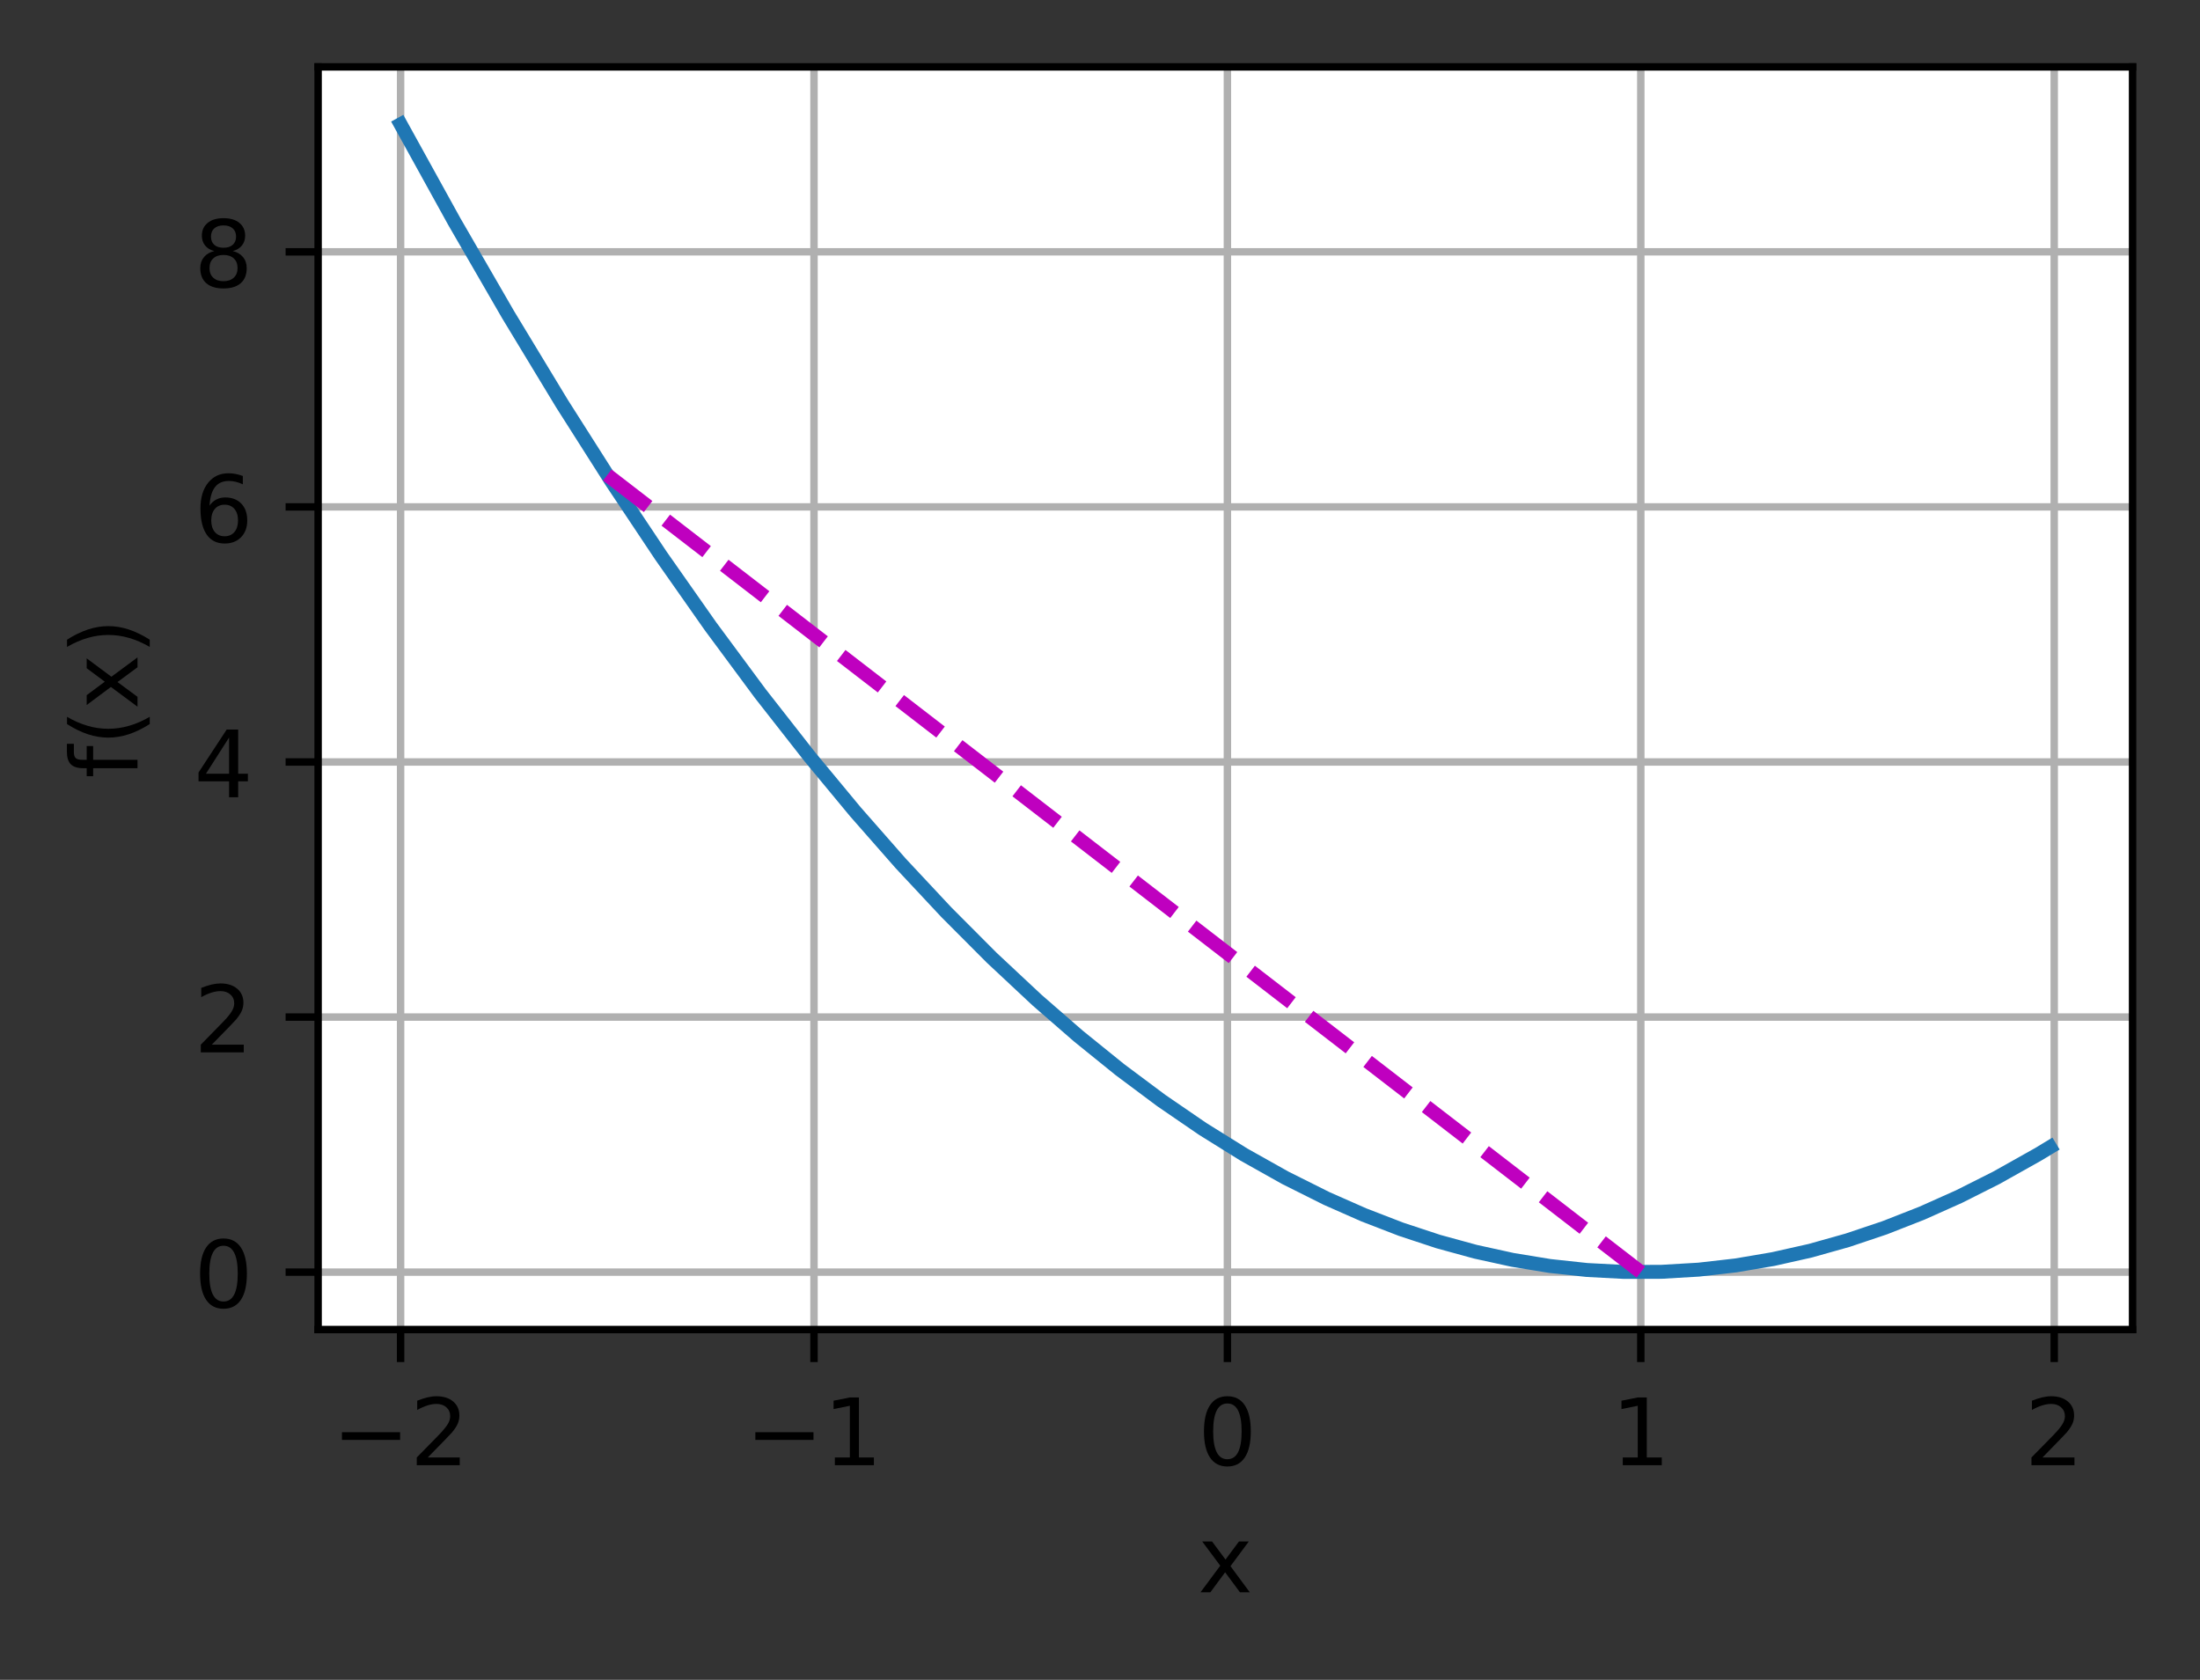 <?xml version="1.0" encoding="UTF-8"?>
<svg xmlns="http://www.w3.org/2000/svg" xmlns:xlink="http://www.w3.org/1999/xlink" width="296pt" height="226pt" viewBox="0 0 296 226" version="1.1">
<rect x="0" y="0" width="296" height="226" fill="#333333" stroke="none"/>
<defs>
<clipPath id="clip1">
  <path d="M 53 9 L 55 9 L 55 178.875 L 53 178.875 Z M 53 9 "/>
</clipPath>
<clipPath id="clip2">
  <path d="M 108 9 L 111 9 L 111 178.875 L 108 178.875 Z M 108 9 "/>
</clipPath>
<clipPath id="clip3">
  <path d="M 164 9 L 166 9 L 166 178.875 L 164 178.875 Z M 164 9 "/>
</clipPath>
<clipPath id="clip4">
  <path d="M 220 9 L 222 9 L 222 178.875 L 220 178.875 Z M 220 9 "/>
</clipPath>
<clipPath id="clip5">
  <path d="M 275 9 L 278 9 L 278 178.875 L 275 178.875 Z M 275 9 "/>
</clipPath>
<clipPath id="clip6">
  <path d="M 42.801 170 L 286.926 170 L 286.926 172 L 42.801 172 Z M 42.801 170 "/>
</clipPath>
<clipPath id="clip7">
  <path d="M 42.801 136 L 286.926 136 L 286.926 138 L 42.801 138 Z M 42.801 136 "/>
</clipPath>
<clipPath id="clip8">
  <path d="M 42.801 101 L 286.926 101 L 286.926 104 L 42.801 104 Z M 42.801 101 "/>
</clipPath>
<clipPath id="clip9">
  <path d="M 42.801 67 L 286.926 67 L 286.926 69 L 42.801 69 Z M 42.801 67 "/>
</clipPath>
<clipPath id="clip10">
  <path d="M 42.801 33 L 286.926 33 L 286.926 35 L 42.801 35 Z M 42.801 33 "/>
</clipPath>
</defs>
<g id="surface1">
<path style=" stroke:none;fill-rule:nonzero;fill:rgb(100%,100%,100%);fill-opacity:1;" d="M 42.801 178.875 L 286.926 178.875 L 286.926 9 L 42.801 9 Z M 42.801 178.875 "/>
<g clip-path="url(#clip1)" clip-rule="nonzero">
<path style="fill:none;stroke-width:0.8;stroke-linecap:square;stroke-linejoin:round;stroke:rgb(69.02%,69.02%,69.02%);stroke-opacity:1;stroke-miterlimit:4;" d="M 43.119 143.1 L 43.119 7.2 " transform="matrix(1.25,0,0,1.25,0,0)"/>
</g>
<path style="fill:none;stroke-width:0.8;stroke-linecap:butt;stroke-linejoin:round;stroke:rgb(0%,0%,0%);stroke-opacity:1;stroke-miterlimit:4;" d="M 0.001 0 L 0.001 3.5 " transform="matrix(1.25,0,0,1.25,53.897,178.875)"/>
<path style=" stroke:none;fill-rule:nonzero;fill:rgb(0%,0%,0%);fill-opacity:1;" d="M 46.008 192.688 L 53.832 192.688 L 53.832 193.723 L 46.008 193.723 Z M 46.008 192.688 "/>
<path style=" stroke:none;fill-rule:nonzero;fill:rgb(0%,0%,0%);fill-opacity:1;" d="M 57.555 196.086 L 61.859 196.086 L 61.859 197.125 L 56.074 197.125 L 56.074 196.086 C 56.539 195.602 57.18 194.953 57.984 194.137 C 58.793 193.32 59.301 192.793 59.508 192.559 C 59.902 192.113 60.18 191.738 60.336 191.434 C 60.492 191.125 60.57 190.824 60.57 190.527 C 60.57 190.043 60.402 189.648 60.062 189.344 C 59.723 189.035 59.277 188.883 58.734 188.883 C 58.348 188.883 57.938 188.949 57.508 189.086 C 57.082 189.219 56.621 189.422 56.133 189.695 L 56.133 188.449 C 56.629 188.25 57.094 188.102 57.523 188 C 57.957 187.898 58.352 187.848 58.711 187.848 C 59.652 187.848 60.406 188.082 60.969 188.555 C 61.527 189.027 61.809 189.656 61.809 190.445 C 61.809 190.82 61.738 191.176 61.598 191.512 C 61.461 191.848 61.203 192.242 60.832 192.699 C 60.73 192.816 60.406 193.156 59.863 193.723 C 59.316 194.285 58.551 195.074 57.555 196.086 Z M 57.555 196.086 "/>
<g clip-path="url(#clip2)" clip-rule="nonzero">
<path style="fill:none;stroke-width:0.8;stroke-linecap:square;stroke-linejoin:round;stroke:rgb(69.02%,69.02%,69.02%);stroke-opacity:1;stroke-miterlimit:4;" d="M 87.616 143.1 L 87.616 7.2 " transform="matrix(1.25,0,0,1.25,0,0)"/>
</g>
<path style="fill:none;stroke-width:0.8;stroke-linecap:butt;stroke-linejoin:round;stroke:rgb(0%,0%,0%);stroke-opacity:1;stroke-miterlimit:4;" d="M 0 0 L 0 3.5 " transform="matrix(1.25,0,0,1.25,109.519,178.875)"/>
<path style=" stroke:none;fill-rule:nonzero;fill:rgb(0%,0%,0%);fill-opacity:1;" d="M 101.629 192.688 L 109.453 192.688 L 109.453 193.723 L 101.629 193.723 Z M 101.629 192.688 "/>
<path style=" stroke:none;fill-rule:nonzero;fill:rgb(0%,0%,0%);fill-opacity:1;" d="M 112.328 196.086 L 114.344 196.086 L 114.344 189.133 L 112.152 189.574 L 112.152 188.449 L 114.332 188.012 L 115.562 188.012 L 115.562 196.086 L 117.578 196.086 L 117.578 197.125 L 112.328 197.125 Z M 112.328 196.086 "/>
<g clip-path="url(#clip3)" clip-rule="nonzero">
<path style="fill:none;stroke-width:0.8;stroke-linecap:square;stroke-linejoin:round;stroke:rgb(69.02%,69.02%,69.02%);stroke-opacity:1;stroke-miterlimit:4;" d="M 132.113 143.1 L 132.113 7.2 " transform="matrix(1.25,0,0,1.25,0,0)"/>
</g>
<path style="fill:none;stroke-width:0.8;stroke-linecap:butt;stroke-linejoin:round;stroke:rgb(0%,0%,0%);stroke-opacity:1;stroke-miterlimit:4;" d="M -0.001 0 L -0.001 3.5 " transform="matrix(1.25,0,0,1.25,165.141,178.875)"/>
<path style=" stroke:none;fill-rule:nonzero;fill:rgb(0%,0%,0%);fill-opacity:1;" d="M 165.137 188.824 C 164.504 188.824 164.027 189.137 163.707 189.762 C 163.387 190.383 163.227 191.324 163.227 192.578 C 163.227 193.824 163.387 194.762 163.707 195.387 C 164.027 196.012 164.504 196.324 165.137 196.324 C 165.777 196.324 166.258 196.012 166.574 195.387 C 166.895 194.762 167.055 193.824 167.055 192.578 C 167.055 191.324 166.895 190.383 166.574 189.762 C 166.258 189.137 165.777 188.824 165.137 188.824 Z M 165.137 187.848 C 166.16 187.848 166.941 188.25 167.48 189.059 C 168.02 189.867 168.289 191.039 168.289 192.578 C 168.289 194.109 168.02 195.281 167.48 196.09 C 166.941 196.898 166.16 197.301 165.137 197.301 C 164.117 197.301 163.336 196.898 162.797 196.09 C 162.258 195.281 161.988 194.109 161.988 192.578 C 161.988 191.039 162.258 189.867 162.797 189.059 C 163.336 188.25 164.117 187.848 165.137 187.848 Z M 165.137 187.848 "/>
<g clip-path="url(#clip4)" clip-rule="nonzero">
<path style="fill:none;stroke-width:0.8;stroke-linecap:square;stroke-linejoin:round;stroke:rgb(69.02%,69.02%,69.02%);stroke-opacity:1;stroke-miterlimit:4;" d="M 176.609 143.1 L 176.609 7.2 " transform="matrix(1.25,0,0,1.25,0,0)"/>
</g>
<path style="fill:none;stroke-width:0.8;stroke-linecap:butt;stroke-linejoin:round;stroke:rgb(0%,0%,0%);stroke-opacity:1;stroke-miterlimit:4;" d="M -0.001 0 L -0.001 3.5 " transform="matrix(1.25,0,0,1.25,220.763,178.875)"/>
<path style=" stroke:none;fill-rule:nonzero;fill:rgb(0%,0%,0%);fill-opacity:1;" d="M 218.336 196.086 L 220.352 196.086 L 220.352 189.133 L 218.16 189.574 L 218.16 188.449 L 220.34 188.012 L 221.57 188.012 L 221.57 196.086 L 223.586 196.086 L 223.586 197.125 L 218.336 197.125 Z M 218.336 196.086 "/>
<g clip-path="url(#clip5)" clip-rule="nonzero">
<path style="fill:none;stroke-width:0.8;stroke-linecap:square;stroke-linejoin:round;stroke:rgb(69.02%,69.02%,69.02%);stroke-opacity:1;stroke-miterlimit:4;" d="M 221.109 143.1 L 221.109 7.2 " transform="matrix(1.25,0,0,1.25,0,0)"/>
</g>
<path style="fill:none;stroke-width:0.8;stroke-linecap:butt;stroke-linejoin:round;stroke:rgb(0%,0%,0%);stroke-opacity:1;stroke-miterlimit:4;" d="M 0.001 0 L 0.001 3.5 " transform="matrix(1.25,0,0,1.25,276.385,178.875)"/>
<path style=" stroke:none;fill-rule:nonzero;fill:rgb(0%,0%,0%);fill-opacity:1;" d="M 274.809 196.086 L 279.109 196.086 L 279.109 197.125 L 273.324 197.125 L 273.324 196.086 C 273.793 195.602 274.43 194.953 275.238 194.137 C 276.047 193.32 276.555 192.793 276.762 192.559 C 277.156 192.113 277.43 191.738 277.586 191.434 C 277.742 191.125 277.824 190.824 277.824 190.527 C 277.824 190.043 277.652 189.648 277.312 189.344 C 276.973 189.035 276.531 188.883 275.984 188.883 C 275.598 188.883 275.191 188.949 274.762 189.086 C 274.332 189.219 273.875 189.422 273.387 189.695 L 273.387 188.449 C 273.883 188.25 274.344 188.102 274.777 188 C 275.207 187.898 275.602 187.848 275.961 187.848 C 276.906 187.848 277.656 188.082 278.219 188.555 C 278.781 189.027 279.062 189.656 279.062 190.445 C 279.062 190.82 278.992 191.176 278.852 191.512 C 278.711 191.848 278.457 192.242 278.086 192.699 C 277.984 192.816 277.66 193.156 277.113 193.723 C 276.57 194.285 275.801 195.074 274.809 196.086 Z M 274.809 196.086 "/>
<path style=" stroke:none;fill-rule:nonzero;fill:rgb(0%,0%,0%);fill-opacity:1;" d="M 168.023 207.387 L 165.555 210.711 L 168.152 214.223 L 166.828 214.223 L 164.836 211.535 L 162.852 214.223 L 161.523 214.223 L 164.18 210.645 L 161.75 207.387 L 163.074 207.387 L 164.887 209.82 L 166.699 207.387 Z M 168.023 207.387 "/>
<g clip-path="url(#clip6)" clip-rule="nonzero">
<path style="fill:none;stroke-width:0.8;stroke-linecap:square;stroke-linejoin:round;stroke:rgb(69.02%,69.02%,69.02%);stroke-opacity:1;stroke-miterlimit:4;" d="M 34.241 136.922 L 229.541 136.922 " transform="matrix(1.25,0,0,1.25,0,0)"/>
</g>
<path style="fill:none;stroke-width:0.8;stroke-linecap:butt;stroke-linejoin:round;stroke:rgb(0%,0%,0%);stroke-opacity:1;stroke-miterlimit:4;" d="M 0 -0.001 L -3.5 -0.001 " transform="matrix(1.25,0,0,1.25,42.801,171.153)"/>
<path style=" stroke:none;fill-rule:nonzero;fill:rgb(0%,0%,0%);fill-opacity:1;" d="M 30.07 167.602 C 29.438 167.602 28.961 167.914 28.641 168.539 C 28.32 169.164 28.16 170.102 28.16 171.355 C 28.16 172.605 28.32 173.543 28.641 174.168 C 28.961 174.793 29.438 175.105 30.07 175.105 C 30.711 175.105 31.188 174.793 31.508 174.168 C 31.828 173.543 31.988 172.605 31.988 171.355 C 31.988 170.102 31.828 169.164 31.508 168.539 C 31.188 167.914 30.711 167.602 30.07 167.602 Z M 30.07 166.625 C 31.094 166.625 31.875 167.031 32.414 167.84 C 32.953 168.645 33.219 169.816 33.219 171.355 C 33.219 172.891 32.953 174.062 32.414 174.871 C 31.875 175.676 31.094 176.082 30.07 176.082 C 29.051 176.082 28.27 175.676 27.73 174.871 C 27.191 174.062 26.922 172.891 26.922 171.355 C 26.922 169.816 27.191 168.645 27.73 167.84 C 28.27 167.031 29.051 166.625 30.07 166.625 Z M 30.07 166.625 "/>
<g clip-path="url(#clip7)" clip-rule="nonzero">
<path style="fill:none;stroke-width:0.8;stroke-linecap:square;stroke-linejoin:round;stroke:rgb(69.02%,69.02%,69.02%);stroke-opacity:1;stroke-miterlimit:4;" d="M 34.241 109.469 L 229.541 109.469 " transform="matrix(1.25,0,0,1.25,0,0)"/>
</g>
<path style="fill:none;stroke-width:0.8;stroke-linecap:butt;stroke-linejoin:round;stroke:rgb(0%,0%,0%);stroke-opacity:1;stroke-miterlimit:4;" d="M 0 0.001 L -3.5 0.001 " transform="matrix(1.25,0,0,1.25,42.801,136.835)"/>
<path style=" stroke:none;fill-rule:nonzero;fill:rgb(0%,0%,0%);fill-opacity:1;" d="M 28.496 140.547 L 32.797 140.547 L 32.797 141.586 L 27.016 141.586 L 27.016 140.547 C 27.48 140.062 28.117 139.414 28.926 138.598 C 29.734 137.781 30.242 137.254 30.449 137.02 C 30.844 136.574 31.117 136.199 31.273 135.895 C 31.434 135.586 31.512 135.285 31.512 134.988 C 31.512 134.504 31.344 134.109 31 133.805 C 30.664 133.496 30.219 133.344 29.672 133.344 C 29.289 133.344 28.879 133.41 28.449 133.547 C 28.02 133.68 27.562 133.883 27.074 134.156 L 27.074 132.91 C 27.57 132.711 28.035 132.562 28.465 132.461 C 28.898 132.359 29.293 132.309 29.648 132.309 C 30.594 132.309 31.348 132.543 31.906 133.016 C 32.469 133.488 32.75 134.117 32.75 134.906 C 32.75 135.281 32.68 135.637 32.539 135.973 C 32.398 136.309 32.145 136.703 31.773 137.16 C 31.672 137.277 31.348 137.617 30.805 138.184 C 30.258 138.746 29.488 139.535 28.496 140.547 Z M 28.496 140.547 "/>
<g clip-path="url(#clip8)" clip-rule="nonzero">
<path style="fill:none;stroke-width:0.8;stroke-linecap:square;stroke-linejoin:round;stroke:rgb(69.02%,69.02%,69.02%);stroke-opacity:1;stroke-miterlimit:4;" d="M 34.241 82.013 L 229.541 82.013 " transform="matrix(1.25,0,0,1.25,0,0)"/>
</g>
<path style="fill:none;stroke-width:0.8;stroke-linecap:butt;stroke-linejoin:round;stroke:rgb(0%,0%,0%);stroke-opacity:1;stroke-miterlimit:4;" d="M 0 -0.001 L -3.5 -0.001 " transform="matrix(1.25,0,0,1.25,42.801,102.517)"/>
<path style=" stroke:none;fill-rule:nonzero;fill:rgb(0%,0%,0%);fill-opacity:1;" d="M 30.82 99.227 L 27.711 104.094 L 30.82 104.094 Z M 30.5 98.152 L 32.047 98.152 L 32.047 104.094 L 33.352 104.094 L 33.352 105.117 L 32.047 105.117 L 32.047 107.266 L 30.82 107.266 L 30.82 105.117 L 26.711 105.117 L 26.711 103.93 Z M 30.5 98.152 "/>
<g clip-path="url(#clip9)" clip-rule="nonzero">
<path style="fill:none;stroke-width:0.8;stroke-linecap:square;stroke-linejoin:round;stroke:rgb(69.02%,69.02%,69.02%);stroke-opacity:1;stroke-miterlimit:4;" d="M 34.241 54.559 L 229.541 54.559 " transform="matrix(1.25,0,0,1.25,0,0)"/>
</g>
<path style="fill:none;stroke-width:0.8;stroke-linecap:butt;stroke-linejoin:round;stroke:rgb(0%,0%,0%);stroke-opacity:1;stroke-miterlimit:4;" d="M 0 0 L -3.5 0 " transform="matrix(1.25,0,0,1.25,42.801,68.199)"/>
<path style=" stroke:none;fill-rule:nonzero;fill:rgb(0%,0%,0%);fill-opacity:1;" d="M 30.227 67.902 C 29.672 67.902 29.234 68.09 28.906 68.469 C 28.586 68.848 28.422 69.363 28.422 70.023 C 28.422 70.68 28.586 71.195 28.906 71.578 C 29.234 71.957 29.672 72.148 30.227 72.148 C 30.777 72.148 31.215 71.957 31.539 71.578 C 31.863 71.195 32.023 70.68 32.023 70.023 C 32.023 69.363 31.863 68.848 31.539 68.469 C 31.215 68.09 30.777 67.902 30.227 67.902 Z M 32.672 64.035 L 32.672 65.16 C 32.363 65.012 32.051 64.902 31.734 64.824 C 31.418 64.746 31.105 64.707 30.797 64.707 C 29.984 64.707 29.359 64.98 28.93 65.531 C 28.504 66.082 28.258 66.91 28.195 68.023 C 28.438 67.668 28.738 67.395 29.102 67.207 C 29.461 67.02 29.863 66.926 30.297 66.926 C 31.211 66.926 31.938 67.203 32.469 67.758 C 33 68.312 33.266 69.066 33.266 70.023 C 33.266 70.961 32.988 71.711 32.434 72.277 C 31.879 72.844 31.145 73.125 30.227 73.125 C 29.172 73.125 28.363 72.723 27.805 71.914 C 27.25 71.105 26.969 69.934 26.969 68.402 C 26.969 66.961 27.312 65.812 27.996 64.957 C 28.68 64.098 29.598 63.672 30.75 63.672 C 31.059 63.672 31.371 63.699 31.688 63.762 C 32 63.824 32.328 63.914 32.672 64.035 Z M 32.672 64.035 "/>
<g clip-path="url(#clip10)" clip-rule="nonzero">
<path style="fill:none;stroke-width:0.8;stroke-linecap:square;stroke-linejoin:round;stroke:rgb(69.02%,69.02%,69.02%);stroke-opacity:1;stroke-miterlimit:4;" d="M 34.241 27.103 L 229.541 27.103 " transform="matrix(1.25,0,0,1.25,0,0)"/>
</g>
<path style="fill:none;stroke-width:0.8;stroke-linecap:butt;stroke-linejoin:round;stroke:rgb(0%,0%,0%);stroke-opacity:1;stroke-miterlimit:4;" d="M 0 -0.001 L -3.5 -0.001 " transform="matrix(1.25,0,0,1.25,42.801,33.881)"/>
<path style=" stroke:none;fill-rule:nonzero;fill:rgb(0%,0%,0%);fill-opacity:1;" d="M 30.07 34.301 C 29.484 34.301 29.023 34.457 28.688 34.773 C 28.352 35.086 28.188 35.516 28.188 36.066 C 28.188 36.613 28.352 37.047 28.688 37.359 C 29.023 37.676 29.484 37.832 30.07 37.832 C 30.656 37.832 31.117 37.672 31.453 37.359 C 31.793 37.043 31.961 36.609 31.961 36.066 C 31.961 35.516 31.797 35.086 31.461 34.773 C 31.125 34.457 30.66 34.301 30.07 34.301 Z M 28.836 33.777 C 28.309 33.648 27.898 33.402 27.602 33.039 C 27.309 32.676 27.16 32.234 27.16 31.715 C 27.16 30.984 27.418 30.41 27.938 29.988 C 28.457 29.562 29.168 29.352 30.07 29.352 C 30.977 29.352 31.691 29.562 32.207 29.988 C 32.723 30.41 32.984 30.984 32.984 31.715 C 32.984 32.234 32.836 32.676 32.539 33.039 C 32.246 33.402 31.836 33.648 31.312 33.777 C 31.906 33.918 32.367 34.188 32.695 34.59 C 33.031 34.992 33.195 35.484 33.195 36.066 C 33.195 36.949 32.926 37.629 32.387 38.102 C 31.848 38.57 31.074 38.809 30.07 38.809 C 29.066 38.809 28.293 38.57 27.754 38.102 C 27.215 37.629 26.945 36.949 26.945 36.066 C 26.945 35.484 27.113 34.992 27.445 34.59 C 27.781 34.188 28.242 33.918 28.836 33.777 Z M 28.387 31.832 C 28.387 32.301 28.535 32.672 28.828 32.934 C 29.125 33.199 29.539 33.332 30.07 33.332 C 30.602 33.332 31.016 33.199 31.312 32.934 C 31.613 32.672 31.762 32.301 31.762 31.832 C 31.762 31.359 31.613 30.988 31.312 30.727 C 31.016 30.461 30.602 30.328 30.07 30.328 C 29.539 30.328 29.125 30.461 28.828 30.727 C 28.535 30.988 28.387 31.359 28.387 31.832 Z M 28.387 31.832 "/>
<path style=" stroke:none;fill-rule:nonzero;fill:rgb(0%,0%,0%);fill-opacity:1;" d="M 9 100.074 L 9.938 100.074 L 9.938 101.148 C 9.938 101.551 10.016 101.832 10.18 101.988 C 10.344 102.145 10.637 102.223 11.059 102.223 L 11.664 102.223 L 11.664 100.375 L 12.535 100.375 L 12.535 102.223 L 18.5 102.223 L 18.5 103.352 L 12.535 103.352 L 12.535 104.426 L 11.664 104.426 L 11.664 103.352 L 11.188 103.352 C 10.426 103.352 9.871 103.176 9.523 102.82 C 9.176 102.469 9 101.906 9 101.137 Z M 9 100.074 "/>
<path style=" stroke:none;fill-rule:nonzero;fill:rgb(0%,0%,0%);fill-opacity:1;" d="M 9.016 96.438 C 9.949 96.984 10.875 97.387 11.793 97.652 C 12.707 97.918 13.633 98.051 14.574 98.051 C 15.512 98.051 16.445 97.918 17.367 97.648 C 18.289 97.383 19.215 96.98 20.148 96.438 L 20.148 97.414 C 19.191 98.023 18.25 98.48 17.328 98.785 C 16.402 99.086 15.484 99.238 14.574 99.238 C 13.668 99.238 12.754 99.09 11.836 98.789 C 10.914 98.484 9.973 98.027 9.016 97.414 Z M 9.016 96.438 "/>
<path style=" stroke:none;fill-rule:nonzero;fill:rgb(0%,0%,0%);fill-opacity:1;" d="M 11.664 88.574 L 14.988 91.047 L 18.5 88.449 L 18.5 89.773 L 15.812 91.762 L 18.5 93.75 L 18.5 95.078 L 14.922 92.422 L 11.664 94.852 L 11.664 93.527 L 14.098 91.715 L 11.664 89.902 Z M 11.664 88.574 "/>
<path style=" stroke:none;fill-rule:nonzero;fill:rgb(0%,0%,0%);fill-opacity:1;" d="M 9.016 87.039 L 9.016 86.062 C 9.973 85.453 10.914 84.996 11.836 84.691 C 12.754 84.387 13.668 84.238 14.574 84.238 C 15.484 84.238 16.402 84.387 17.328 84.691 C 18.25 84.996 19.191 85.453 20.148 86.062 L 20.148 87.039 C 19.215 86.496 18.289 86.094 17.367 85.828 C 16.445 85.559 15.512 85.426 14.574 85.426 C 13.633 85.426 12.707 85.559 11.793 85.828 C 10.875 86.094 9.949 86.496 9.016 87.039 Z M 9.016 87.039 "/>
<path style="fill:none;stroke-width:1.5;stroke-linecap:square;stroke-linejoin:round;stroke:rgb(12.157%,46.667%,70.588%);stroke-opacity:1;stroke-miterlimit:4;" d="M 43.119 13.378 L 48.903 23.853 L 54.688 33.862 L 60.472 43.413 L 65.812 51.812 L 71.15 59.819 L 76.491 67.428 L 81.831 74.644 L 87.172 81.463 L 92.066 87.369 L 96.959 92.941 L 101.856 98.178 L 106.75 103.088 L 111.644 107.662 L 116.094 111.531 L 120.544 115.128 L 124.994 118.45 L 129.444 121.5 L 133.894 124.272 L 138.344 126.769 L 142.794 128.994 L 146.797 130.759 L 150.803 132.306 L 154.806 133.628 L 158.812 134.725 L 162.816 135.603 L 166.822 136.259 L 170.825 136.691 L 174.831 136.9 L 178.834 136.887 L 182.841 136.653 L 186.844 136.197 L 190.85 135.516 L 194.856 134.616 L 198.859 133.491 L 202.866 132.144 L 206.869 130.575 L 210.875 128.784 L 214.878 126.769 L 219.328 124.272 L 220.662 123.469 " transform="matrix(1.25,0,0,1.25,0,0)"/>
<path style="fill:none;stroke-width:1.5;stroke-linecap:butt;stroke-linejoin:round;stroke:rgb(74.902%,0%,74.902%);stroke-opacity:1;stroke-dasharray:5.55,2.4;stroke-miterlimit:4;" d="M 65.366 51.128 L 176.609 136.922 " transform="matrix(1.25,0,0,1.25,0,0)"/>
<path style="fill:none;stroke-width:0.8;stroke-linecap:square;stroke-linejoin:miter;stroke:rgb(0%,0%,0%);stroke-opacity:1;stroke-miterlimit:4;" d="M 34.241 143.1 L 34.241 7.2 " transform="matrix(1.25,0,0,1.25,0,0)"/>
<path style="fill:none;stroke-width:0.8;stroke-linecap:square;stroke-linejoin:miter;stroke:rgb(0%,0%,0%);stroke-opacity:1;stroke-miterlimit:4;" d="M 229.541 143.1 L 229.541 7.2 " transform="matrix(1.25,0,0,1.25,0,0)"/>
<path style="fill:none;stroke-width:0.8;stroke-linecap:square;stroke-linejoin:miter;stroke:rgb(0%,0%,0%);stroke-opacity:1;stroke-miterlimit:4;" d="M 34.241 143.1 L 229.541 143.1 " transform="matrix(1.25,0,0,1.25,0,0)"/>
<path style="fill:none;stroke-width:0.8;stroke-linecap:square;stroke-linejoin:miter;stroke:rgb(0%,0%,0%);stroke-opacity:1;stroke-miterlimit:4;" d="M 34.241 7.2 L 229.541 7.2 " transform="matrix(1.25,0,0,1.25,0,0)"/>
</g>
</svg>
